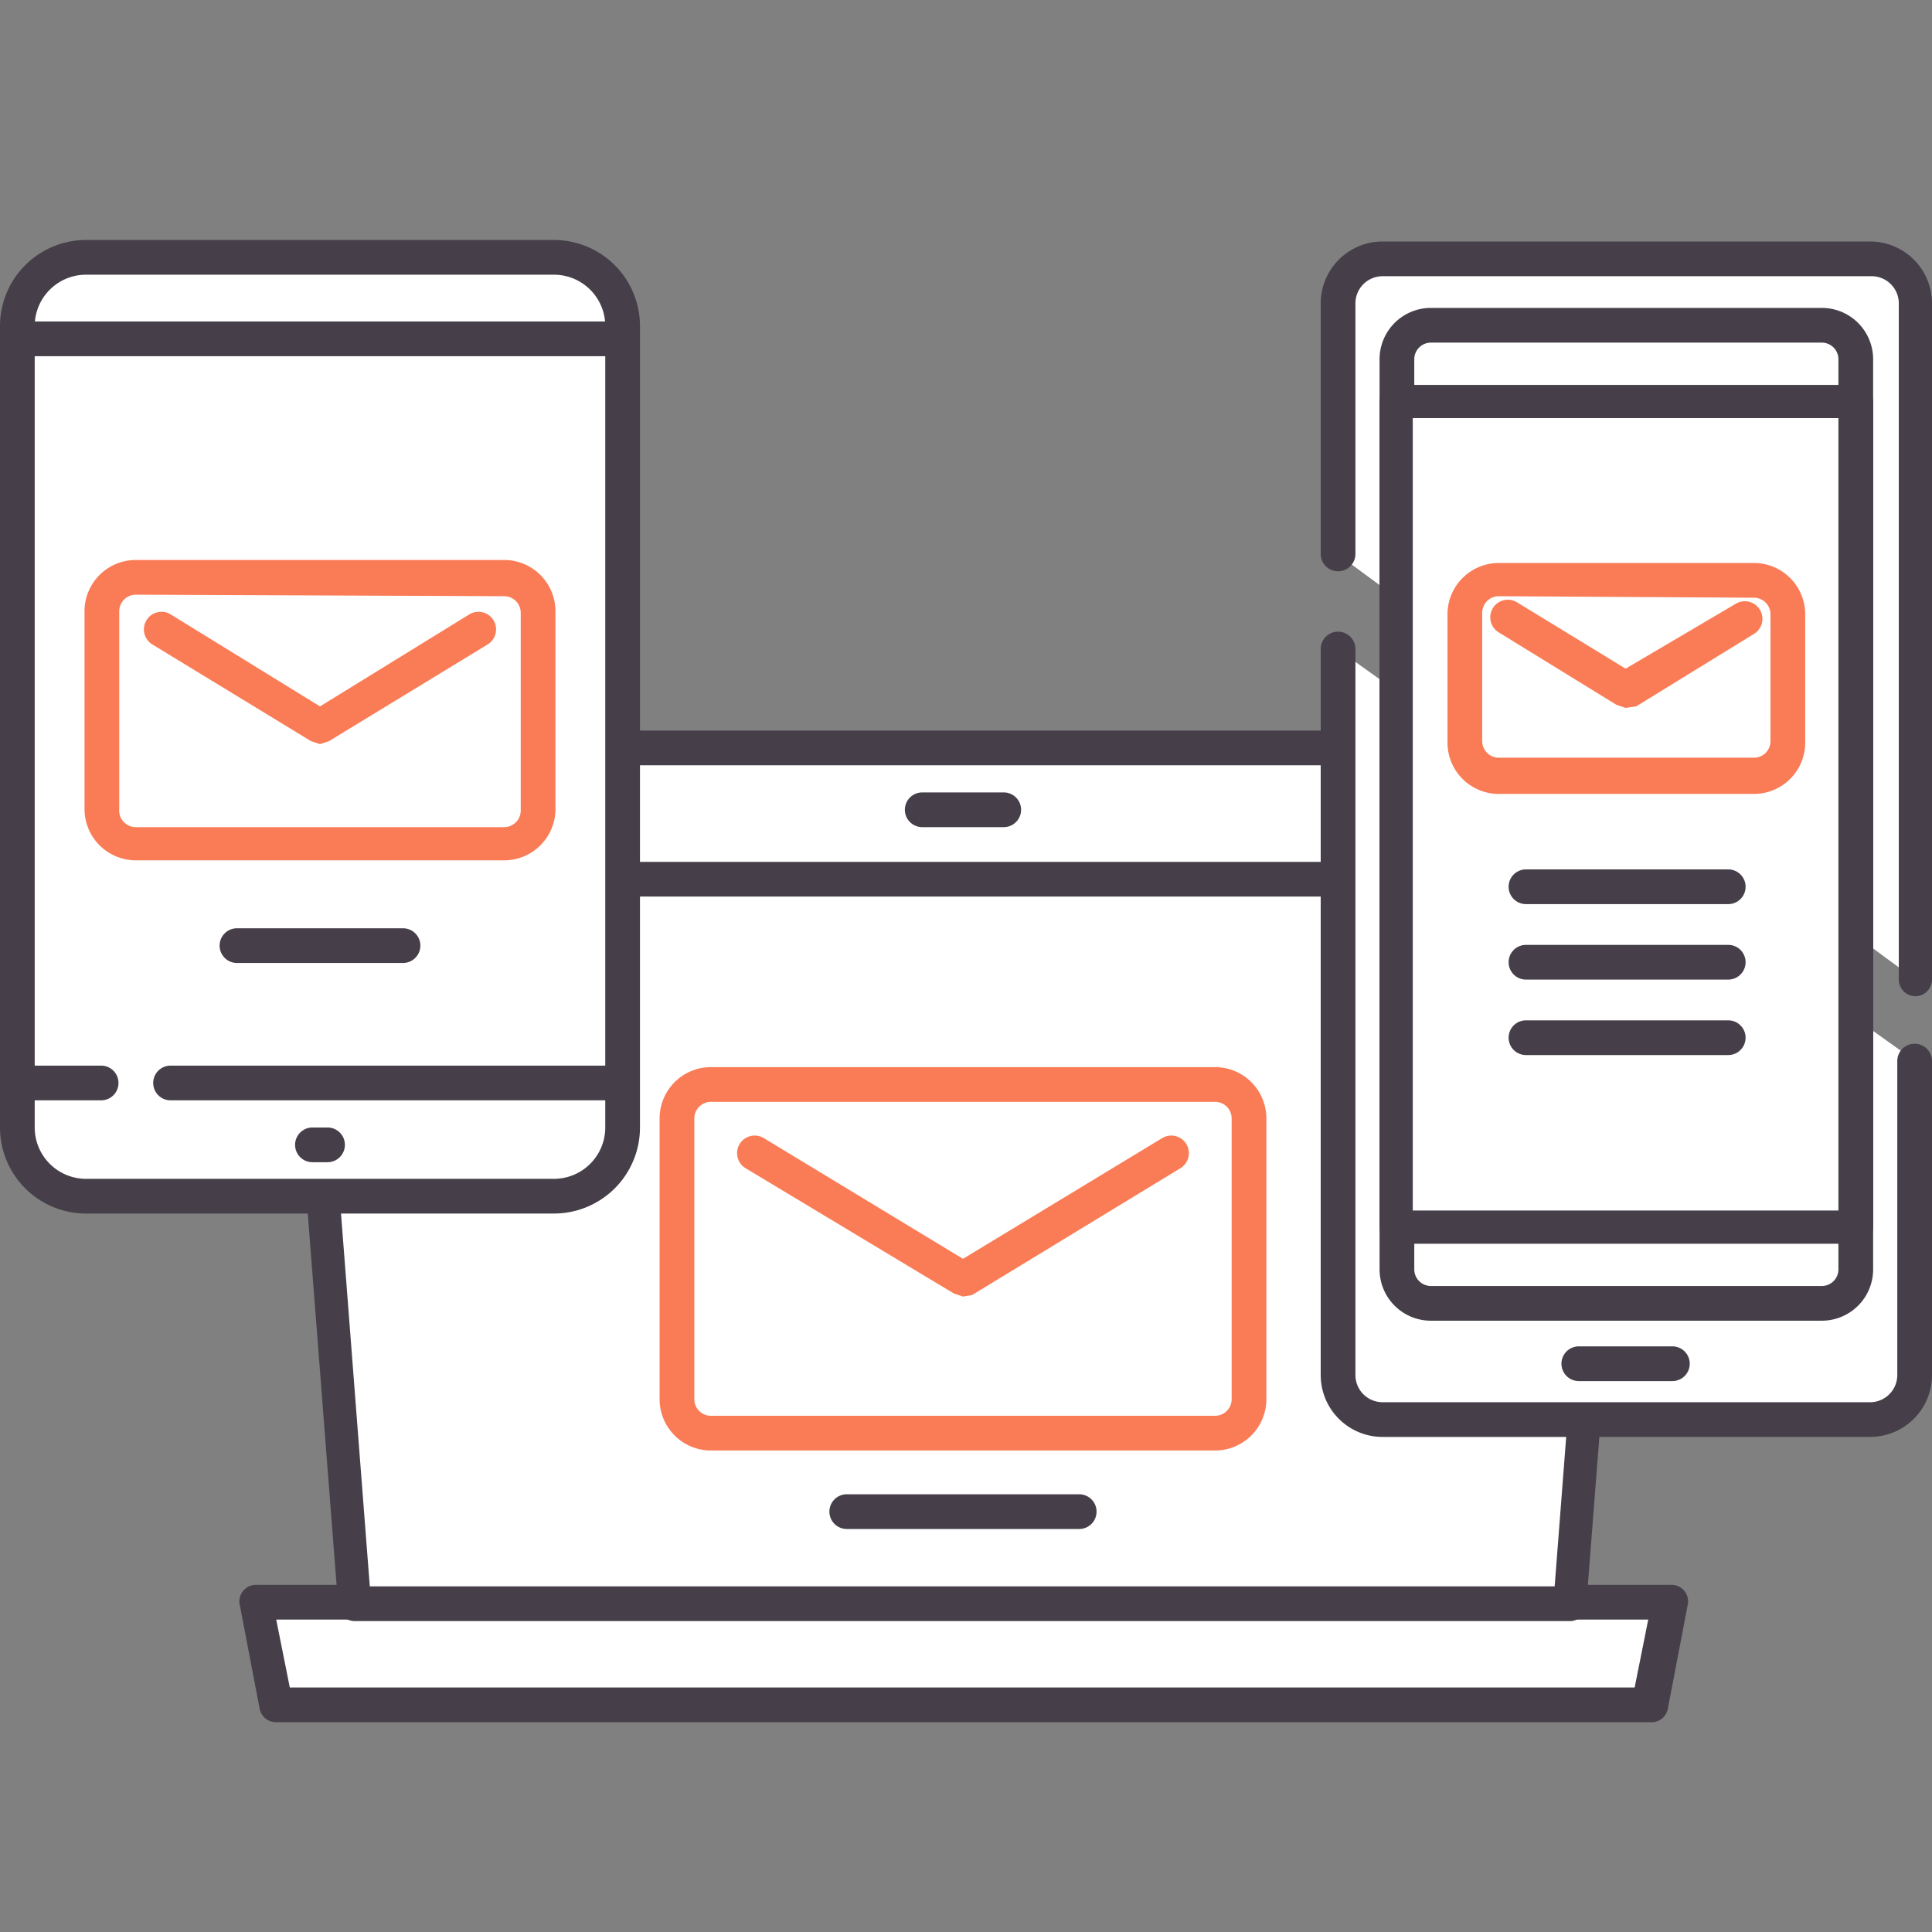 <svg id="Calque_1" data-name="Calque 1" xmlns="http://www.w3.org/2000/svg" viewBox="0 0 128 128"><rect x="0" y="0" width="128" height="128" fill="#808080" stroke="none"/><title>offre-marketing-automation-installation</title><polygon points="109.3 113 18.3 113 16.9 106.2 110.6 106.2 109.3 113" style="fill:#fff"/><path d="M109.3,114.1h-91a1.1,1.1,0,0,1-1.1-.9l-1.3-6.8a1.1,1.1,0,0,1,1.1-1.4h93.7a1.1,1.1,0,0,1,1.1,1.4l-1.3,6.8A1.1,1.1,0,0,1,109.3,114.1Zm-90.1-2.3h89.1l.9-4.5H18.3Z" style="fill:#463f49"/><polygon points="104.1 106.2 23.5 106.2 19.1 49.5 108.5 49.5 104.1 106.2" style="fill:#fff"/><path d="M104.1,107.4H23.5a1.1,1.1,0,0,1-1.1-1.1L18,49.6a1.1,1.1,0,0,1,1.1-1.2h89.3a1.1,1.1,0,0,1,1.1,1.2l-4.4,56.7A1.1,1.1,0,0,1,104.1,107.4Zm-79.6-2.3H103l4.2-54.4H20.3Z" style="fill:#463f49"/><rect x="44.8" y="71.8" width="38" height="23.12" rx="2" ry="2" style="fill:#fff"/><path d="M80.5,96.1H47.1a3.4,3.4,0,0,1-3.4-3.4V74.1a3.4,3.4,0,0,1,3.4-3.4H80.5a3.4,3.4,0,0,1,3.4,3.4V92.7A3.4,3.4,0,0,1,80.5,96.1ZM47.1,73a1.1,1.1,0,0,0-1.1,1.1V92.7a1.1,1.1,0,0,0,1.1,1.1H80.5a1.1,1.1,0,0,0,1.1-1.1V74.1A1.1,1.1,0,0,0,80.5,73Z" style="fill:#fa7c56"/><path d="M63.8,85.9l-.6-.2L49.4,77.4a1.1,1.1,0,0,1,1.2-2l13.2,8,13.2-8a1.1,1.1,0,0,1,1.2,2L64.4,85.8Z" style="fill:#fa7c56"/><path d="M107.7,59.4H19.8a1.1,1.1,0,1,1,0-2.3h87.9a1.1,1.1,0,0,1,0,2.3Z" style="fill:#463f49"/><path d="M71.5,101.3H56.1a1.1,1.1,0,1,1,0-2.3H71.5a1.1,1.1,0,1,1,0,2.3Z" style="fill:#463f49"/><path d="M66.5,54.8H61.1a1.1,1.1,0,0,1,0-2.3h5.4a1.1,1.1,0,0,1,0,2.3Z" style="fill:#463f49"/><path d="M88.6,36.7V20.1a3,3,0,0,1,3-3h32.3a3,3,0,0,1,3,3V64.9" style="fill:#fff"/><path d="M126.9,66a1.1,1.1,0,0,1-1.1-1.1V20.1a1.8,1.8,0,0,0-1.8-1.8H91.6a1.8,1.8,0,0,0-1.8,1.8V36.7a1.1,1.1,0,0,1-2.3,0V20.1a4.1,4.1,0,0,1,4.1-4.1h32.3a4.1,4.1,0,0,1,4.1,4.1V64.9A1.1,1.1,0,0,1,126.9,66Z" style="fill:#463f49"/><path d="M126.9,70.3V91.1a3,3,0,0,1-3,3H91.6a3,3,0,0,1-3-3V43" style="fill:#fff"/><path d="M123.9,95.2H91.6a4.1,4.1,0,0,1-4.1-4.1V43a1.1,1.1,0,1,1,2.3,0V91.1a1.8,1.8,0,0,0,1.8,1.8h32.3a1.8,1.8,0,0,0,1.8-1.8V70.3a1.1,1.1,0,0,1,2.3,0V91.1A4.1,4.1,0,0,1,123.9,95.2Z" style="fill:#463f49"/><rect x="92.5" y="21.5" width="30.5" height="64.84" rx="2" ry="2" style="fill:#fff"/><path d="M120.7,87.5H94.8a3.4,3.4,0,0,1-3.4-3.4V23.8a3.4,3.4,0,0,1,3.4-3.4h25.9a3.4,3.4,0,0,1,3.4,3.4V84.1A3.4,3.4,0,0,1,120.7,87.5ZM94.8,22.7a1.1,1.1,0,0,0-1.1,1.1V84.1a1.1,1.1,0,0,0,1.1,1.1h25.9a1.1,1.1,0,0,0,1.1-1.1V23.8a1.1,1.1,0,0,0-1.1-1.1Z" style="fill:#463f49"/><rect x="92.5" y="26.6" width="30.5" height="54.71" style="fill:#fff"/><path d="M123,82.4H92.5a1.1,1.1,0,0,1-1.1-1.1V26.6a1.1,1.1,0,0,1,1.1-1.1H123a1.1,1.1,0,0,1,1.1,1.1V81.3A1.1,1.1,0,0,1,123,82.4ZM93.6,80.2h28.2V27.7H93.6Z" style="fill:#463f49"/><path d="M110.8,91.5h-6.2a1.1,1.1,0,0,1,0-2.3h6.2a1.1,1.1,0,0,1,0,2.3Z" style="fill:#463f49"/><rect x="97" y="38.4" width="21.5" height="13.1" rx="2" ry="2" style="fill:#fff"/><path d="M116.2,52.6H99.3a3.4,3.4,0,0,1-3.4-3.4V40.7a3.4,3.4,0,0,1,3.4-3.4h16.9a3.4,3.4,0,0,1,3.4,3.4v8.5A3.4,3.4,0,0,1,116.2,52.6ZM99.3,39.5a1.1,1.1,0,0,0-1.1,1.1v8.5a1.1,1.1,0,0,0,1.1,1.1h16.9a1.1,1.1,0,0,0,1.1-1.1V40.7a1.1,1.1,0,0,0-1.1-1.1Z" style="fill:#fa7c56"/><path d="M107.7,46.9l-.6-.2-7.8-4.8a1.1,1.1,0,0,1,1.2-2l7.2,4.4L115,40a1.1,1.1,0,1,1,1.2,2l-7.8,4.8Z" style="fill:#fa7c56"/><path d="M114.4,59.9H101.1a1.1,1.1,0,0,1,0-2.3h13.4a1.1,1.1,0,1,1,0,2.3Z" style="fill:#463f49"/><path d="M114.4,64.9H101.1a1.1,1.1,0,0,1,0-2.3h13.4a1.1,1.1,0,1,1,0,2.3Z" style="fill:#463f49"/><path d="M114.4,69.9H101.1a1.1,1.1,0,0,1,0-2.3h13.4a1.1,1.1,0,1,1,0,2.3Z" style="fill:#463f49"/><rect x="1.1" y="17" width="40.1" height="62.21" rx="4" ry="4" style="fill:#fff"/><path d="M36.7,80.4H5.7A5.7,5.7,0,0,1,0,74.7V21.6a5.7,5.7,0,0,1,5.7-5.7H36.7a5.7,5.7,0,0,1,5.7,5.7V74.7A5.7,5.7,0,0,1,36.7,80.4ZM5.7,18.2a3.4,3.4,0,0,0-3.4,3.4V74.7a3.4,3.4,0,0,0,3.4,3.4H36.7a3.4,3.4,0,0,0,3.4-3.4V21.6a3.4,3.4,0,0,0-3.4-3.4Z" style="fill:#463f49"/><path d="M21.7,77h-1a1.1,1.1,0,1,1,0-2.3h1a1.1,1.1,0,0,1,0,2.3Z" style="fill:#463f49"/><path d="M41.2,72.9H11.3a1.1,1.1,0,1,1,0-2.3H41.2a1.1,1.1,0,0,1,0,2.3Z" style="fill:#463f49"/><path d="M6.7,72.9H1.1a1.1,1.1,0,0,1,0-2.3H6.7a1.1,1.1,0,0,1,0,2.3Z" style="fill:#463f49"/><path d="M41.2,23.6H1.1a1.1,1.1,0,1,1,0-2.3H41.2a1.1,1.1,0,0,1,0,2.3Z" style="fill:#463f49"/><rect x="6.7" y="38.3" width="28.9" height="17.63" rx="2" ry="2" style="fill:#fff"/><path d="M33.4,57H9a3.4,3.4,0,0,1-3.4-3.4V40.6A3.4,3.4,0,0,1,9,37.1H33.4a3.4,3.4,0,0,1,3.4,3.4V53.6A3.4,3.4,0,0,1,33.4,57ZM9,39.4a1.1,1.1,0,0,0-1.1,1.1V53.6A1.1,1.1,0,0,0,9,54.8H33.4a1.1,1.1,0,0,0,1.1-1.1V40.6a1.1,1.1,0,0,0-1.1-1.1Z" style="fill:#fa7c56"/><path d="M21.2,49.3l-.6-.2L10.1,42.7a1.1,1.1,0,0,1,1.2-2l9.9,6.1,9.9-6.1a1.1,1.1,0,0,1,1.2,2L21.8,49.1Z" style="fill:#fa7c56"/><path d="M26.7,63.8h-11a1.1,1.1,0,0,1,0-2.3h11a1.1,1.1,0,0,1,0,2.3Z" style="fill:#463f49"/></svg>
